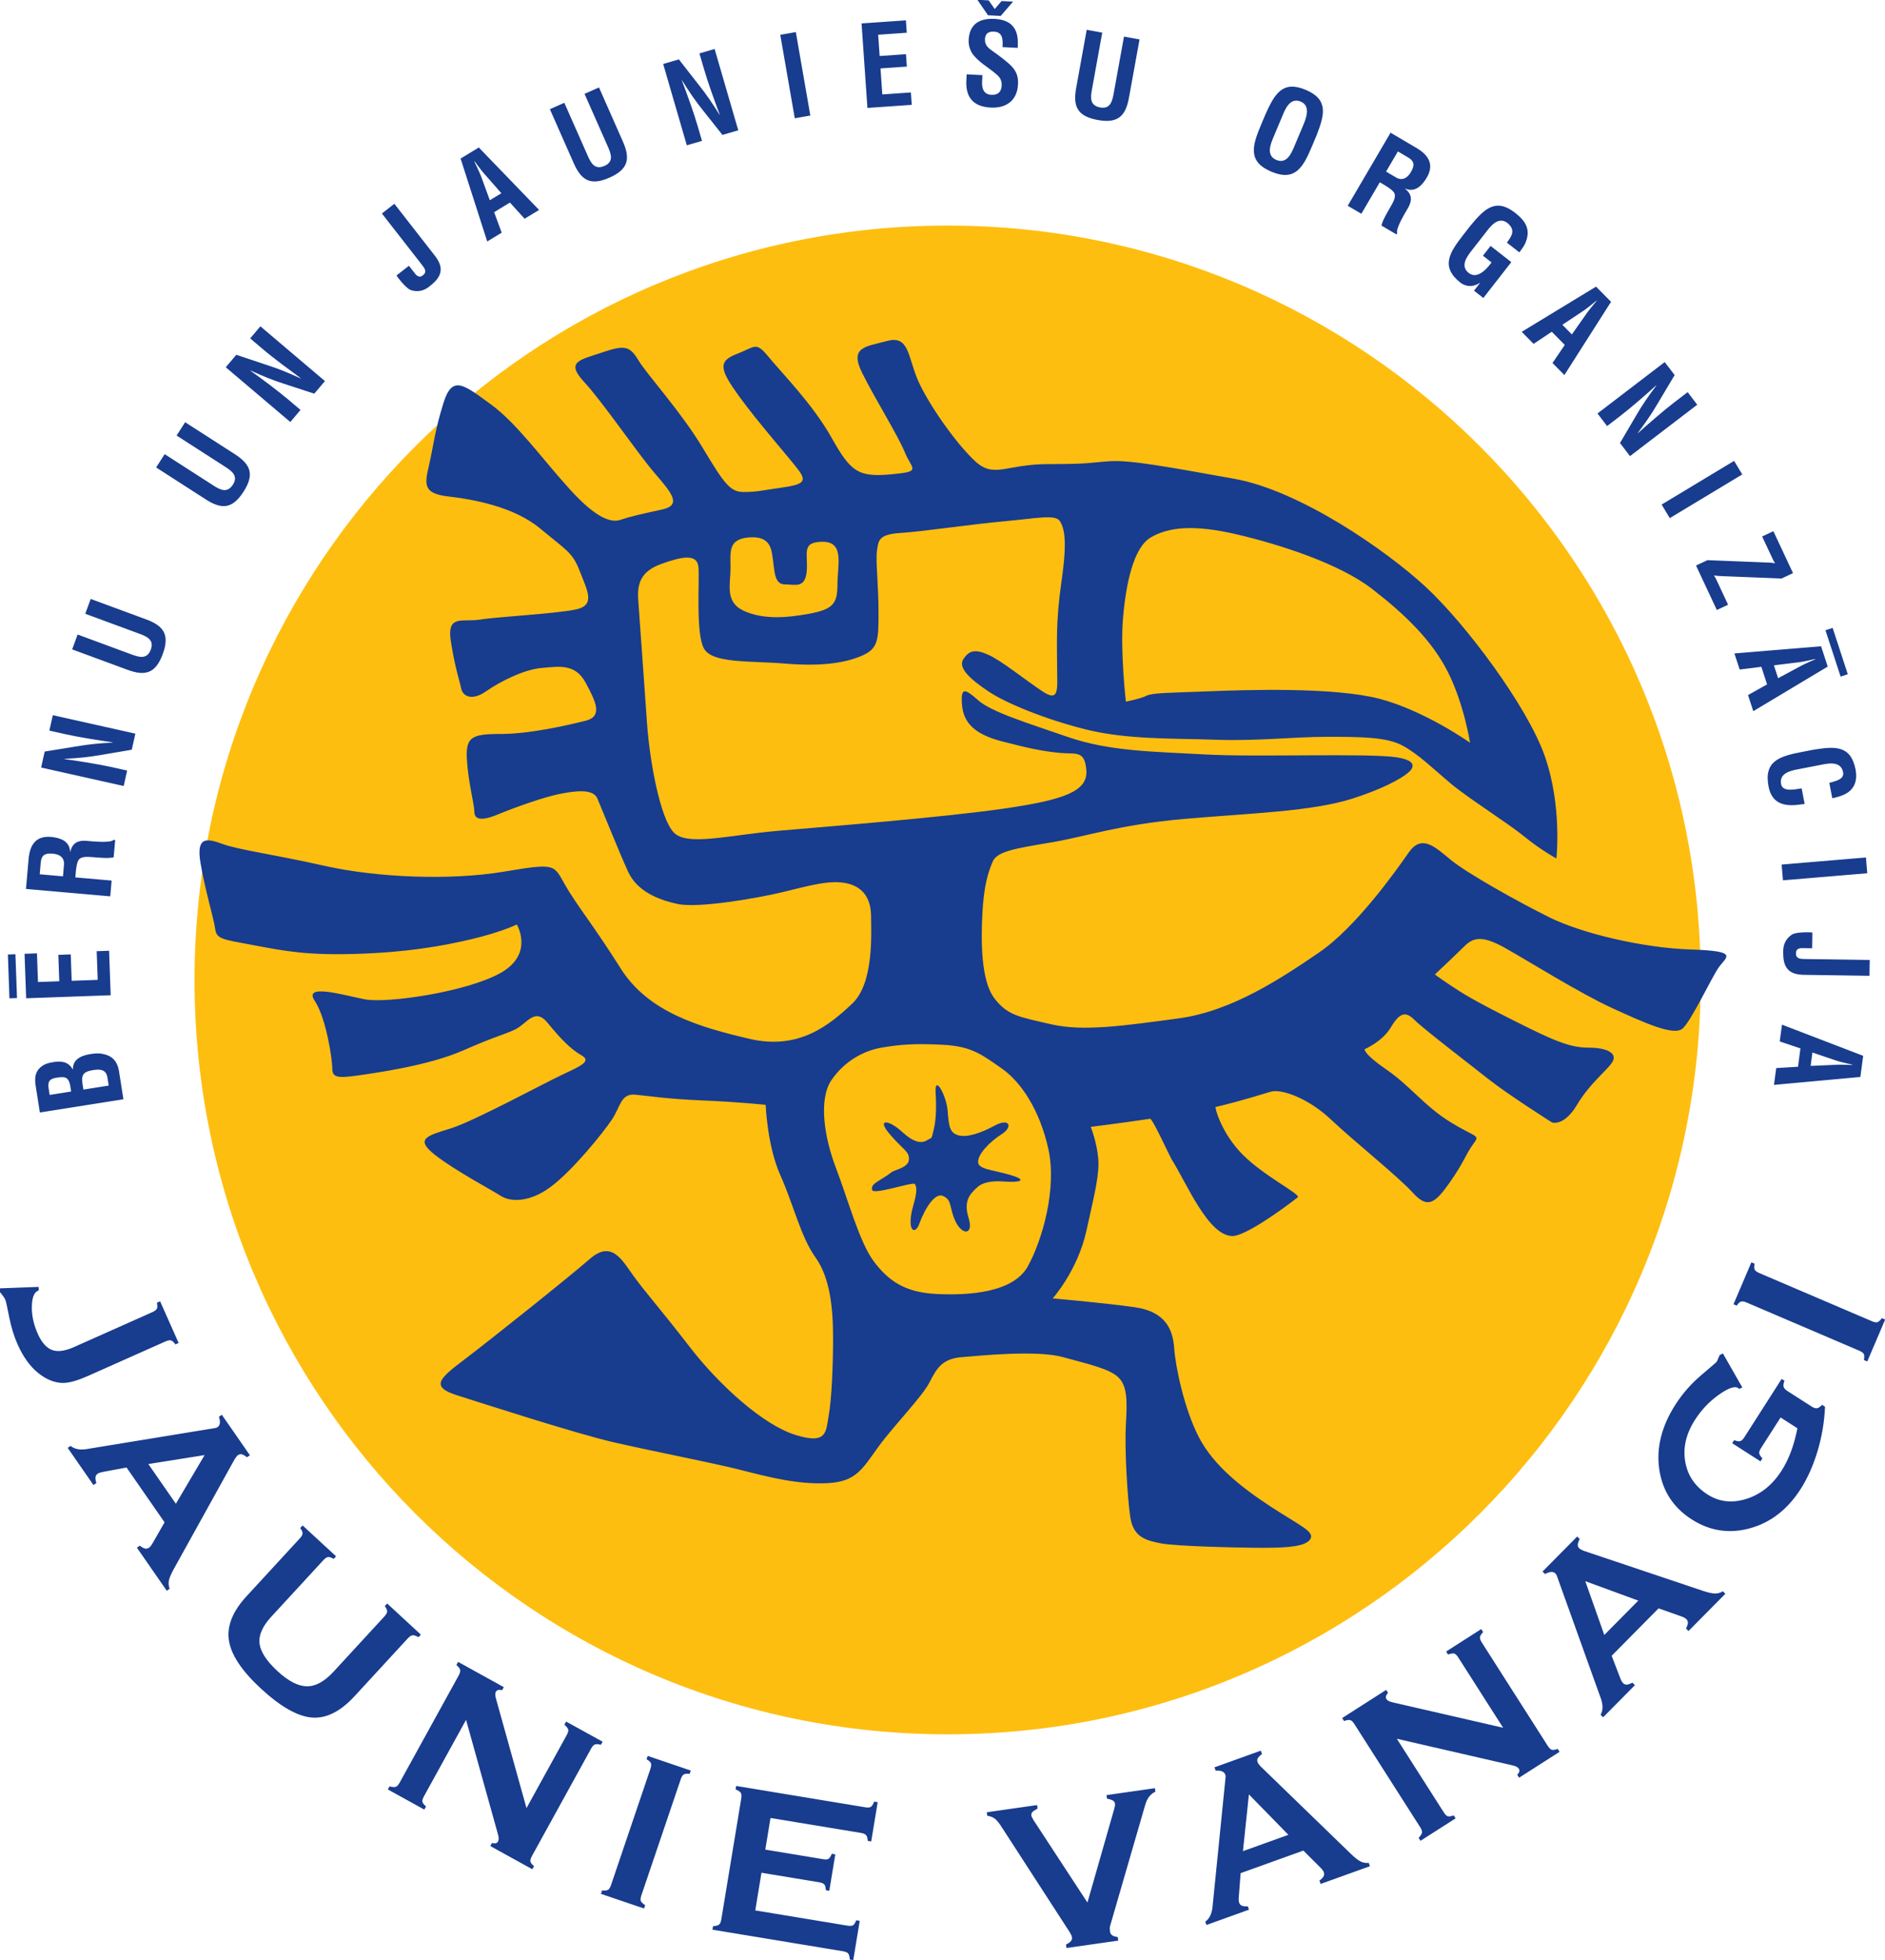 <svg xmlns="http://www.w3.org/2000/svg" xmlns:xlink="http://www.w3.org/1999/xlink" preserveAspectRatio="xMidYMid" width="109.062" height="113.375" viewBox="0 0 109.062 113.375">
  <defs>
    <style>
      .cls-1 {
        fill: #febe10;
      }

      .cls-1, .cls-2 {
        fill-rule: evenodd;
      }

      .cls-2 {
        fill: #183c8e;
      }
    </style>
  </defs>
  <g>
    <path d="M98.400,56.688 C98.400,80.788 78.892,100.326 54.828,100.326 C30.763,100.326 11.255,80.788 11.255,56.688 C11.255,32.587 30.763,13.049 54.828,13.049 C78.892,13.049 98.400,32.587 98.400,56.688 Z" class="cls-1"/>
    <path d="M108.036,78.757 L107.842,78.673 C107.873,78.508 107.870,78.391 107.834,78.324 C107.797,78.256 107.709,78.192 107.570,78.133 L101.069,75.353 C100.921,75.290 100.808,75.270 100.733,75.292 C100.658,75.315 100.575,75.393 100.484,75.527 L100.297,75.447 L101.330,73.023 L101.518,73.103 C101.487,73.257 101.488,73.370 101.522,73.443 C101.557,73.515 101.648,73.583 101.797,73.646 L108.298,76.426 C108.447,76.490 108.556,76.509 108.627,76.485 C108.697,76.460 108.782,76.382 108.883,76.252 L109.071,76.333 L108.036,78.757 ZM104.595,56.395 C104.263,56.390 103.786,56.409 103.477,56.110 C103.194,55.838 103.167,55.433 103.174,54.988 C103.179,54.662 103.308,54.298 103.690,54.055 C103.868,53.947 104.410,53.909 104.860,53.942 L104.847,54.856 L104.240,54.847 C104.063,54.851 103.912,54.914 103.909,55.137 C103.904,55.463 104.152,55.473 104.420,55.477 L108.178,55.533 L108.164,56.447 L104.595,56.395 ZM103.082,50.013 L107.959,49.603 L108.035,50.515 L103.158,50.925 L103.082,50.013 ZM103.101,59.273 L107.799,61.076 L107.637,62.300 L102.639,62.758 L102.768,61.786 L104.029,61.709 L104.169,60.647 L102.972,60.244 L103.101,59.273 ZM106.170,61.598 C106.402,61.582 106.625,61.592 106.855,61.596 C106.965,61.604 107.077,61.606 107.183,61.607 L107.184,61.594 C107.082,61.567 106.974,61.540 106.865,61.519 C106.642,61.463 106.425,61.414 106.204,61.339 L104.862,60.884 L104.759,61.661 L106.170,61.598 ZM106.372,46.084 C106.253,46.120 106.133,46.157 106.011,46.174 L105.840,45.288 C106.140,45.190 106.723,45.111 106.637,44.668 C106.502,43.963 105.673,44.182 105.302,44.254 L103.969,44.512 C103.572,44.588 102.931,44.745 103.050,45.361 C103.145,45.855 103.928,45.644 104.239,45.604 L104.413,46.508 C104.322,46.519 104.225,46.532 104.134,46.542 C103.248,46.667 102.518,46.502 102.325,45.501 C102.041,44.026 102.958,43.749 104.240,43.501 L104.925,43.369 C106.157,43.171 107.085,43.092 107.362,44.529 C107.503,45.333 107.180,45.861 106.372,46.084 ZM105.617,36.458 L106.033,36.322 L106.909,39.004 L106.494,39.140 L105.617,36.458 ZM101.442,41.140 L101.137,40.208 L102.240,39.592 L101.908,38.574 L100.654,38.731 L100.349,37.799 L105.364,37.386 L105.748,38.560 L101.442,41.140 ZM105.034,38.120 C104.931,38.140 104.821,38.162 104.714,38.191 C104.489,38.237 104.272,38.287 104.041,38.315 L102.634,38.487 L102.878,39.232 L104.122,38.563 C104.325,38.449 104.529,38.361 104.738,38.265 C104.842,38.224 104.943,38.177 105.038,38.132 L105.034,38.120 ZM99.663,33.329 C99.500,33.319 99.336,33.323 99.165,33.281 C99.232,33.379 99.282,33.486 99.333,33.592 L99.983,34.982 L99.333,35.287 L98.128,32.714 L98.790,32.404 L102.205,32.539 C102.368,32.549 102.532,32.545 102.703,32.587 C102.635,32.489 102.586,32.382 102.536,32.276 L101.954,31.034 L102.604,30.729 L103.740,33.154 L103.078,33.465 L99.663,33.329 ZM96.139,29.188 L100.332,26.661 L100.803,27.445 L96.610,29.972 L96.139,29.188 ZM93.730,25.627 L94.684,24.003 C94.999,23.458 95.351,22.941 95.833,22.302 L95.825,22.291 C95.524,22.563 95.153,22.896 94.774,23.218 C94.401,23.536 94.024,23.849 93.713,24.087 L92.982,24.646 L92.428,23.919 L96.317,20.945 L96.891,21.698 L95.907,23.347 C95.598,23.878 95.256,24.387 94.758,25.048 L94.766,25.058 C95.098,24.762 95.457,24.447 95.815,24.141 C96.172,23.834 96.534,23.533 96.881,23.268 L97.644,22.685 L98.198,23.412 L94.308,26.386 L93.730,25.627 ZM89.824,20.998 L90.535,19.953 L89.782,19.191 L88.731,19.892 L88.043,19.196 L92.344,16.581 L93.211,17.459 L90.512,21.695 L89.824,20.998 ZM91.758,18.190 C91.888,17.997 92.033,17.827 92.176,17.647 C92.250,17.564 92.320,17.477 92.385,17.394 L92.376,17.385 C92.293,17.449 92.205,17.518 92.121,17.592 C91.940,17.734 91.769,17.876 91.574,18.004 L90.394,18.788 L90.945,19.345 L91.758,18.190 ZM87.906,14.598 L87.186,14.035 C87.481,13.636 87.696,13.307 87.223,12.904 C86.658,12.462 86.178,13.173 85.945,13.471 L85.110,14.542 C84.860,14.862 84.480,15.402 84.975,15.788 C85.386,16.110 85.861,15.776 86.300,15.182 L85.800,14.792 L86.242,14.226 L87.441,15.163 L85.822,17.238 L85.282,16.816 L85.627,16.373 L85.617,16.365 C85.160,16.654 84.799,16.554 84.520,16.370 C83.337,15.445 83.847,14.633 84.650,13.603 L85.079,13.052 C85.878,12.093 86.525,11.421 87.677,12.322 C88.290,12.810 88.592,13.303 88.235,14.101 C88.150,14.284 88.021,14.439 87.906,14.598 ZM90.050,49.662 C90.050,49.662 89.121,49.153 88.192,48.390 C87.262,47.626 84.966,46.187 83.950,45.336 C82.933,44.485 82.091,43.643 81.154,43.133 C80.217,42.624 78.700,42.624 76.754,42.624 C74.808,42.624 72.766,42.879 70.312,42.791 C67.858,42.704 65.229,42.791 62.854,42.203 C60.479,41.614 58.200,40.676 57.182,39.992 C56.166,39.309 55.404,38.640 55.737,38.131 C56.071,37.622 56.420,37.535 57.182,37.877 C57.945,38.218 59.295,39.316 60.312,39.992 C61.329,40.668 61.162,39.825 61.162,38.552 C61.162,37.280 61.074,36.008 61.416,33.630 C61.758,31.253 61.583,30.577 61.329,30.154 C61.074,29.733 59.978,29.988 58.113,30.154 C56.246,30.322 53.370,30.751 52.100,30.831 C50.829,30.911 50.829,31.260 50.741,31.848 C50.654,32.437 50.829,33.805 50.829,35.412 C50.829,37.018 50.829,37.535 49.812,37.956 C48.796,38.378 47.437,38.552 45.404,38.386 C43.371,38.218 41.250,38.386 40.741,37.535 C40.233,36.684 40.487,33.550 40.408,32.787 C40.328,32.023 39.471,32.191 38.287,32.612 C37.104,33.034 36.849,33.717 36.929,34.735 C37.008,35.753 37.271,39.571 37.437,41.861 C37.604,44.151 38.200,47.292 38.962,48.136 C39.725,48.978 42.100,48.310 45.062,48.056 C48.025,47.802 54.467,47.292 58.025,46.784 C61.583,46.275 62.941,45.766 62.854,44.573 C62.766,43.380 62.267,43.643 61.329,43.554 C60.392,43.467 59.550,43.300 57.945,42.879 C56.341,42.458 55.737,41.774 55.658,40.755 C55.579,39.737 55.824,39.825 56.587,40.501 C57.350,41.177 59.295,41.774 61.758,42.624 C64.220,43.475 66.754,43.475 69.717,43.643 C72.679,43.810 79.209,43.554 80.820,43.810 C82.433,44.064 81.408,44.748 81.408,44.748 C81.408,44.748 80.645,45.423 78.279,46.187 C75.912,46.951 72.346,47.038 68.533,47.372 C64.721,47.706 62.854,48.390 60.821,48.732 C58.787,49.074 57.691,49.241 57.437,49.838 C57.182,50.434 56.929,51.189 56.841,52.804 C56.754,54.418 56.754,56.709 57.516,57.726 C58.279,58.744 58.962,58.824 60.821,59.253 C62.679,59.683 65.062,59.333 68.192,58.911 C71.321,58.489 74.212,56.534 76.325,55.094 C78.437,53.654 80.733,50.426 81.496,49.328 C82.258,48.231 83.021,48.986 83.950,49.750 C84.879,50.513 87.762,52.128 89.628,53.058 C91.495,53.988 95.053,54.840 97.850,54.927 C100.646,55.014 99.883,55.348 99.454,55.945 C99.025,56.542 97.850,59.078 97.341,59.507 C96.833,59.937 95.133,59.166 93.275,58.314 C91.416,57.464 88.445,55.603 87.087,54.840 C85.729,54.076 85.221,54.243 84.713,54.752 C84.203,55.261 83.021,56.367 83.021,56.367 C83.021,56.367 83.108,56.454 83.870,56.963 C84.633,57.472 85.141,57.806 87.508,58.999 C89.875,60.191 90.812,60.605 91.916,60.605 C93.020,60.605 93.608,60.947 93.275,61.456 C92.941,61.965 92.004,62.640 91.241,63.913 C90.479,65.186 89.795,64.931 89.795,64.931 C89.795,64.931 87.254,63.325 86.070,62.386 C84.886,61.448 82.345,59.507 81.838,58.999 C81.329,58.489 80.987,58.569 80.478,59.420 C79.971,60.271 78.954,60.692 78.954,60.692 C78.954,60.692 78.867,60.947 80.225,61.878 C81.583,62.807 82.425,64.001 83.950,64.931 C85.475,65.861 85.650,65.615 85.221,66.204 C84.791,66.792 84.713,67.221 83.870,68.414 C83.029,69.607 82.600,69.941 81.749,69.002 C80.900,68.064 78.358,66.036 77.008,64.764 C75.658,63.492 74.124,62.983 73.529,63.150 C73.121,63.264 71.922,63.662 70.333,64.037 C70.279,64.050 70.654,65.539 71.900,66.792 C73.164,68.062 75.298,69.097 75.083,69.264 C74.124,70.010 72.044,71.501 71.310,71.500 C69.904,71.500 68.669,68.456 67.767,67.029 C67.690,66.908 66.679,64.699 66.543,64.719 C64.531,65.014 63.108,65.186 63.108,65.186 C63.108,65.186 63.450,66.036 63.537,66.967 C63.625,67.897 63.362,68.923 62.854,71.213 C62.346,73.503 60.908,75.110 60.908,75.110 C60.908,75.110 63.871,75.365 65.650,75.619 C67.430,75.873 67.858,76.892 67.937,77.997 C68.017,79.103 68.533,81.560 69.383,83.174 C70.234,84.788 71.837,86.053 73.529,87.159 C75.220,88.263 76.071,88.597 75.816,89.027 C75.563,89.456 74.546,89.536 73.108,89.536 C71.670,89.536 68.024,89.448 67.175,89.281 C66.325,89.115 65.570,88.940 65.395,87.754 C65.221,86.570 65.062,83.763 65.141,82.411 C65.221,81.059 65.229,80.200 64.721,79.691 C64.212,79.182 63.029,78.928 61.504,78.506 C59.978,78.085 56.754,78.419 55.658,78.506 C54.562,78.593 54.212,79.103 53.791,79.945 C53.370,80.789 51.758,82.411 50.829,83.683 C49.899,84.955 49.558,85.719 47.858,85.798 C46.158,85.878 44.554,85.465 42.862,85.035 C41.170,84.606 37.692,83.937 35.491,83.429 C33.291,82.919 28.033,81.218 26.429,80.709 C24.824,80.200 25.491,79.691 26.937,78.593 C28.383,77.496 32.862,73.925 34.133,72.820 C35.404,71.715 36.000,72.907 36.675,73.838 C37.350,74.768 38.200,75.707 39.900,77.909 C41.599,80.112 44.133,82.411 46.000,82.999 C47.866,83.588 47.778,82.832 47.945,81.901 C48.112,80.971 48.200,79.103 48.200,77.401 C48.200,75.699 48.033,73.925 47.183,72.740 C46.333,71.556 45.912,69.687 45.150,67.985 C44.387,66.283 44.300,63.913 44.300,63.913 C44.300,63.913 42.775,63.746 40.662,63.659 C38.549,63.571 37.612,63.404 36.762,63.325 C35.912,63.245 35.912,64.001 35.404,64.764 C34.896,65.528 33.117,67.730 31.846,68.669 C30.575,69.607 29.479,69.512 28.970,69.177 C28.462,68.843 26.342,67.730 25.158,66.800 C23.974,65.869 24.729,65.695 26.087,65.273 C27.445,64.851 31.512,62.640 32.608,62.132 C33.704,61.623 34.220,61.368 33.625,61.035 C33.029,60.701 32.441,60.096 31.679,59.166 C30.916,58.235 30.495,59.253 29.733,59.587 C28.970,59.921 28.716,59.929 26.762,60.780 C24.808,61.631 21.854,62.052 20.662,62.219 C19.471,62.386 19.225,62.307 19.225,61.798 C19.225,61.289 18.883,58.911 18.208,57.893 C17.533,56.875 19.820,57.551 21.091,57.806 C22.362,58.060 27.017,57.384 28.970,56.278 C30.924,55.173 29.900,53.479 29.900,53.479 C29.900,53.479 29.050,53.909 27.271,54.331 C25.491,54.752 23.458,55.094 20.583,55.181 C17.708,55.269 16.429,55.006 14.650,54.673 C12.871,54.338 12.529,54.331 12.450,53.734 C12.370,53.137 11.854,51.444 11.600,49.916 C11.346,48.390 11.941,48.478 12.871,48.820 C13.800,49.161 15.754,49.408 18.804,50.092 C21.854,50.775 26.087,50.935 29.137,50.426 C32.187,49.916 32.020,50.005 32.695,51.189 C33.371,52.374 34.308,53.479 35.912,56.024 C37.517,58.569 40.487,59.420 43.371,60.096 C46.254,60.772 48.033,59.253 49.304,58.060 C50.575,56.867 50.400,53.988 50.400,53.058 C50.400,52.128 50.066,51.364 49.050,51.110 C48.033,50.855 46.675,51.277 45.237,51.618 C43.799,51.961 40.408,52.549 39.217,52.295 C38.025,52.041 36.849,51.531 36.341,50.426 C35.833,49.320 34.816,46.784 34.562,46.187 C34.308,45.590 33.204,45.766 32.354,45.933 C31.504,46.100 29.812,46.696 28.796,47.117 C27.779,47.539 27.445,47.372 27.445,46.951 C27.445,46.529 27.104,45.336 27.017,43.984 C26.929,42.632 27.271,42.458 28.970,42.458 C30.670,42.458 32.862,41.948 33.879,41.694 C34.896,41.440 34.474,40.589 33.879,39.484 C33.283,38.378 32.354,38.552 31.337,38.640 C30.321,38.727 28.970,39.404 28.121,39.992 C27.271,40.581 26.762,40.247 26.683,39.825 C26.603,39.404 26.342,38.720 26.087,37.113 C25.833,35.507 26.762,36.008 27.779,35.841 C28.796,35.674 32.275,35.499 33.371,35.244 C34.467,34.990 33.966,34.139 33.545,33.042 C33.125,31.944 32.783,31.848 31.258,30.577 C29.733,29.304 27.358,28.882 25.920,28.716 C24.483,28.549 24.562,28.032 24.817,26.934 C25.071,25.836 25.158,24.898 25.666,23.284 C26.175,21.670 26.850,22.266 28.375,23.371 C29.900,24.477 31.337,26.505 32.950,28.285 C34.562,30.067 35.404,30.242 35.912,30.067 C36.421,29.892 37.104,29.733 38.287,29.479 C39.471,29.224 38.883,28.541 37.866,27.355 C36.849,26.170 34.896,23.284 33.800,22.099 C32.703,20.914 33.545,20.827 34.816,20.397 C36.087,19.968 36.421,19.976 36.929,20.827 C37.437,21.677 39.391,23.792 40.662,25.916 C41.933,28.039 42.266,28.461 43.029,28.461 C43.792,28.461 44.046,28.374 45.237,28.206 C46.428,28.039 46.675,27.864 46.254,27.268 C45.833,26.672 43.879,24.469 42.775,22.942 C41.671,21.415 41.504,20.906 42.608,20.485 C43.712,20.063 43.712,19.722 44.475,20.652 C45.237,21.582 47.016,23.371 48.112,25.320 C49.208,27.268 49.637,27.610 51.504,27.443 C53.370,27.276 52.775,27.188 52.354,26.170 C51.933,25.153 50.654,23.117 49.891,21.590 C49.129,20.063 50.066,20.063 51.337,19.722 C52.608,19.379 52.521,20.652 53.116,22.012 C53.712,23.371 55.316,25.661 56.420,26.680 C57.524,27.697 58.200,26.847 60.654,26.847 C63.108,26.847 63.029,26.759 64.212,26.680 C65.395,26.600 67.604,27.014 71.416,27.697 C75.229,28.382 80.225,31.848 82.512,33.972 C84.800,36.096 88.358,40.843 89.375,43.730 C90.391,46.617 90.050,49.662 90.050,49.662 ZM48.112,62.473 C47.350,63.579 47.683,65.782 48.366,67.563 C49.050,69.344 49.733,71.898 50.575,72.995 C51.416,74.092 52.346,74.768 54.212,74.855 C56.078,74.943 58.628,74.776 59.471,73.249 C60.312,71.723 61.162,68.748 60.654,66.458 C60.145,64.168 59.049,62.561 57.945,61.798 C56.841,61.035 56.246,60.525 54.553,60.438 C52.862,60.351 52.012,60.430 50.995,60.605 C49.979,60.780 48.875,61.368 48.112,62.473 ZM47.604,31.340 C46.333,31.340 46.762,32.023 46.675,33.042 C46.587,34.059 46.000,33.805 45.404,33.805 C44.808,33.805 44.816,33.042 44.729,32.445 C44.641,31.848 44.641,30.998 43.371,31.085 C42.100,31.173 42.266,31.928 42.266,32.867 C42.266,33.805 41.925,34.823 43.029,35.332 C44.133,35.841 45.483,35.753 46.841,35.499 C48.200,35.244 48.454,34.911 48.454,33.805 C48.454,32.699 48.875,31.340 47.604,31.340 ZM83.783,38.895 C82.854,37.034 81.241,35.499 79.375,34.059 C77.508,32.620 74.124,31.515 71.583,30.918 C69.041,30.322 67.604,30.496 66.587,31.085 C65.570,31.673 65.141,33.805 64.975,35.753 C64.808,37.702 65.141,40.589 65.141,40.589 C65.141,40.589 65.991,40.421 66.332,40.247 C66.674,40.072 67.683,40.080 69.891,39.992 C72.100,39.905 77.175,39.737 79.804,40.421 C82.433,41.106 85.054,42.966 85.054,42.966 C85.054,42.966 84.713,40.755 83.783,38.895 ZM52.585,67.106 C52.642,66.600 52.255,66.532 51.448,65.571 C50.714,64.696 51.424,64.770 52.190,65.472 C52.872,66.097 53.306,66.158 53.624,65.967 C53.941,65.776 53.879,65.933 54.005,65.424 C54.133,64.915 54.197,64.279 54.133,63.197 C54.069,62.116 54.768,63.389 54.831,64.279 C54.895,65.169 54.959,65.551 55.467,65.679 C55.975,65.806 56.738,65.551 57.564,65.106 C58.390,64.661 58.644,65.169 57.945,65.615 C57.247,66.060 56.590,66.759 56.590,67.205 C56.590,67.650 57.374,67.651 58.453,67.969 C59.534,68.286 58.962,68.414 58.136,68.350 C57.310,68.286 56.801,68.414 56.484,68.732 C56.166,69.050 55.721,69.432 56.039,70.450 C56.356,71.467 55.658,71.467 55.276,70.641 C54.895,69.814 55.107,69.432 54.563,69.184 C54.100,68.973 53.518,69.884 53.179,70.818 C52.981,71.362 52.536,71.313 52.734,70.174 C52.814,69.711 53.179,68.838 52.931,68.492 C52.829,68.348 50.535,69.142 50.460,68.838 C50.361,68.442 50.904,68.343 51.597,67.799 C51.747,67.681 52.536,67.551 52.585,67.106 ZM81.305,10.912 L81.298,10.923 C81.729,11.260 81.694,11.641 81.456,12.047 C81.354,12.221 80.723,13.245 80.842,13.481 L80.796,13.560 L79.929,13.050 C79.992,12.724 80.313,12.215 80.473,11.930 C80.619,11.668 80.833,11.316 80.609,11.079 C80.431,10.891 80.197,10.761 79.973,10.628 L79.832,10.546 L78.765,12.366 L77.977,11.903 L80.455,7.677 L81.946,8.554 C82.627,8.954 83.006,9.495 82.550,10.273 C82.279,10.735 81.876,11.150 81.305,10.912 ZM81.464,9.104 L80.879,8.760 L80.195,9.926 L80.814,10.290 C81.083,10.425 81.384,10.376 81.632,9.953 C81.910,9.480 81.759,9.285 81.464,9.104 ZM75.906,8.468 C75.400,9.672 74.940,10.514 73.557,9.931 C72.174,9.348 72.453,8.431 72.959,7.226 L73.230,6.582 C73.749,5.447 74.199,4.630 75.546,5.197 C76.893,5.765 76.624,6.658 76.177,7.823 L75.906,8.468 ZM75.260,5.878 C74.599,5.599 74.321,6.411 74.174,6.760 L73.648,8.013 C73.491,8.386 73.266,9.007 73.843,9.250 C74.444,9.504 74.711,8.886 74.893,8.452 L75.379,7.296 C75.531,6.935 75.886,6.141 75.260,5.878 ZM63.514,6.941 C62.326,6.725 62.072,6.154 62.265,5.087 L62.875,1.725 L63.773,1.888 L63.178,5.173 C63.094,5.636 63.042,6.105 63.652,6.215 C64.236,6.322 64.353,5.865 64.436,5.402 L65.032,2.117 L65.931,2.280 L65.321,5.642 C65.128,6.710 64.689,7.154 63.514,6.941 ZM57.473,2.986 C57.764,3.191 58.298,3.584 58.540,3.845 C58.837,4.168 58.920,4.467 58.898,4.891 C58.851,5.817 58.213,6.269 57.320,6.223 C56.225,6.167 55.866,5.533 55.911,4.659 L55.929,4.300 L56.842,4.347 L56.827,4.634 C56.783,5.109 56.908,5.463 57.359,5.485 C57.743,5.505 57.936,5.312 57.955,4.941 C57.969,4.653 57.849,4.451 57.623,4.276 C57.166,3.879 56.587,3.582 56.240,3.073 C56.102,2.844 56.031,2.572 56.044,2.311 C56.087,1.475 56.579,1.043 57.544,1.092 C58.997,1.167 58.901,2.287 58.883,2.770 L58.003,2.725 C58.032,2.288 58.014,1.856 57.513,1.830 C57.206,1.814 57.005,1.928 56.988,2.261 C56.969,2.633 57.196,2.789 57.473,2.986 ZM57.163,0.883 L56.549,-0.012 L57.200,0.021 L57.554,0.523 L57.949,0.060 L58.614,0.094 L57.899,0.921 L57.163,0.883 ZM49.848,1.355 L52.413,1.177 L52.463,1.894 L50.809,2.009 L50.895,3.240 L52.418,3.135 L52.468,3.852 L50.944,3.957 L51.049,5.463 L52.702,5.348 L52.752,6.065 L50.188,6.244 L49.848,1.355 ZM45.145,2.014 L46.045,1.857 L46.884,6.684 L45.984,6.842 L45.145,2.014 ZM40.629,6.329 C40.235,5.838 39.881,5.322 39.459,4.643 L39.447,4.646 C39.591,5.026 39.767,5.492 39.931,5.961 C40.093,6.425 40.249,6.890 40.358,7.266 L40.615,8.150 L39.738,8.406 L38.370,3.702 L39.278,3.436 L40.459,4.950 C40.843,5.430 41.194,5.933 41.630,6.636 L41.642,6.633 C41.487,6.215 41.322,5.767 41.165,5.322 C41.009,4.878 40.859,4.432 40.737,4.011 L40.468,3.089 L41.346,2.834 L42.714,7.538 L41.800,7.805 L40.629,6.329 ZM35.269,10.274 C34.165,10.763 33.634,10.434 33.196,9.442 L31.815,6.317 L32.651,5.947 L34.000,9.000 C34.190,9.430 34.410,9.847 34.977,9.596 C35.520,9.356 35.360,8.912 35.170,8.482 L33.820,5.429 L34.656,5.059 L36.037,8.184 C36.475,9.175 36.361,9.790 35.269,10.274 ZM29.504,11.718 L28.589,12.274 L29.026,13.460 L28.190,13.969 L26.649,9.173 L27.703,8.532 L31.191,12.145 L30.354,12.653 L29.504,11.718 ZM28.076,10.117 C27.918,9.945 27.786,9.766 27.646,9.584 C27.583,9.492 27.514,9.404 27.448,9.321 L27.437,9.328 C27.480,9.424 27.527,9.526 27.579,9.624 C27.675,9.833 27.773,10.033 27.853,10.253 L28.340,11.585 L29.009,11.178 L28.076,10.117 ZM24.811,16.596 C24.554,16.797 24.190,16.924 23.761,16.778 C23.565,16.707 23.196,16.308 22.940,15.937 L23.660,15.374 L24.033,15.853 C24.147,15.988 24.291,16.066 24.465,15.929 C24.723,15.728 24.575,15.528 24.410,15.317 L22.097,12.351 L22.817,11.788 L25.014,14.605 C25.219,14.868 25.533,15.228 25.494,15.656 C25.460,16.047 25.161,16.322 24.811,16.596 ZM16.395,22.188 C15.796,21.997 15.216,21.762 14.489,21.428 L14.481,21.438 C14.811,21.675 15.214,21.966 15.610,22.267 C16.000,22.564 16.386,22.866 16.685,23.119 L17.387,23.714 L16.797,24.412 L13.062,21.245 L13.673,20.523 L15.493,21.132 C16.078,21.320 16.647,21.546 17.398,21.891 L17.407,21.882 C17.047,21.619 16.663,21.336 16.287,21.052 C15.912,20.768 15.540,20.479 15.207,20.196 L14.475,19.575 L15.065,18.877 L18.800,22.044 L18.184,22.772 L16.395,22.188 ZM14.093,28.439 C13.441,29.456 12.816,29.474 11.905,28.888 L9.034,27.041 L9.527,26.272 L12.333,28.076 C12.728,28.330 13.141,28.557 13.476,28.035 C13.797,27.534 13.419,27.253 13.024,26.999 L10.218,25.194 L10.712,24.425 L13.584,26.271 C14.495,26.858 14.738,27.433 14.093,28.439 ZM9.417,37.834 C8.999,38.968 8.394,39.121 7.377,38.746 L4.175,37.565 L4.491,36.706 L7.619,37.861 C8.061,38.023 8.512,38.155 8.727,37.573 C8.932,37.015 8.503,36.822 8.062,36.659 L4.933,35.505 L5.248,34.647 L8.451,35.828 C9.467,36.203 9.829,36.712 9.417,37.834 ZM7.624,43.370 L5.769,43.685 C5.149,43.794 4.527,43.856 3.729,43.898 L3.726,43.911 C4.128,43.967 4.621,44.037 5.110,44.120 C5.594,44.201 6.076,44.289 6.458,44.374 L7.356,44.575 L7.156,45.468 L2.380,44.400 L2.586,43.475 L4.480,43.169 C5.085,43.063 5.695,42.999 6.520,42.956 L6.523,42.943 C6.083,42.878 5.611,42.806 5.147,42.729 C4.682,42.652 4.219,42.568 3.793,42.473 L2.856,42.264 L3.056,41.371 L7.832,42.439 L7.624,43.370 ZM4.057,49.266 L4.070,49.267 C4.189,48.733 4.547,48.601 5.015,48.642 C5.217,48.659 6.411,48.791 6.573,48.582 L6.664,48.590 L6.576,49.592 C6.255,49.675 5.658,49.603 5.333,49.581 C5.033,49.562 4.624,49.519 4.506,49.824 C4.413,50.065 4.396,50.332 4.373,50.592 L4.359,50.755 L6.458,50.939 L6.379,51.851 L1.503,51.423 L1.654,49.698 C1.723,48.911 2.049,48.336 2.946,48.414 C3.479,48.461 4.026,48.647 4.057,49.266 ZM2.357,49.898 L2.298,50.575 L3.644,50.693 L3.706,49.976 C3.713,49.675 3.539,49.424 3.051,49.381 C2.505,49.333 2.394,49.553 2.357,49.898 ZM2.198,56.807 L3.430,56.763 L3.375,55.235 L4.093,55.209 L4.147,56.737 L5.654,56.683 L5.594,55.025 L6.312,54.999 L6.404,57.572 L1.513,57.747 L1.421,55.175 L2.138,55.149 L2.198,56.807 ZM0.456,55.216 L0.892,55.200 L0.984,57.734 L0.546,57.749 L0.456,55.216 ZM2.077,62.896 C2.016,62.509 1.981,62.124 2.269,61.813 C2.501,61.565 2.773,61.489 3.102,61.437 C3.521,61.371 3.948,61.396 4.205,61.858 L4.219,61.856 C4.209,61.335 4.604,61.074 5.229,60.975 C5.429,60.943 5.631,60.925 5.832,60.946 C6.475,61.043 6.788,61.350 6.890,61.996 L7.141,63.590 L2.307,64.354 L2.077,62.896 ZM4.771,62.681 L4.826,63.030 L6.290,62.798 L6.259,62.605 C6.229,62.418 6.218,62.221 6.122,62.071 C5.974,61.843 5.653,61.861 5.408,61.899 C4.886,61.982 4.683,62.120 4.771,62.681 ZM2.873,63.339 L4.117,63.142 L4.091,62.974 C4.056,62.755 4.024,62.469 3.822,62.355 C3.686,62.291 3.516,62.304 3.284,62.341 C2.923,62.398 2.755,62.504 2.807,62.919 L2.873,63.339 ZM2.243,74.646 L2.186,74.672 C1.967,74.770 1.852,75.074 1.842,75.584 C1.832,76.094 1.946,76.617 2.183,77.151 C2.406,77.652 2.679,77.965 3.002,78.090 C3.326,78.214 3.750,78.160 4.275,77.927 L8.807,75.908 C8.954,75.842 9.045,75.773 9.079,75.702 C9.113,75.629 9.112,75.516 9.078,75.361 L9.264,75.278 L10.334,77.686 L10.148,77.769 C10.057,77.641 9.973,77.566 9.896,77.541 C9.820,77.517 9.708,77.538 9.560,77.604 L5.121,79.581 C4.535,79.842 4.072,79.981 3.734,79.997 C3.395,80.014 3.051,79.931 2.703,79.750 C2.351,79.564 2.035,79.306 1.755,78.977 C1.475,78.647 1.229,78.247 1.020,77.775 C0.810,77.302 0.647,76.772 0.531,76.184 C0.416,75.595 0.342,75.266 0.311,75.194 C0.283,75.132 0.243,75.065 0.191,74.990 C0.139,74.917 0.072,74.832 -0.009,74.737 L0.001,74.527 L2.238,74.444 L2.243,74.646 ZM5.081,83.815 C5.120,83.808 5.157,83.801 5.192,83.796 L12.348,82.625 C12.429,82.614 12.484,82.603 12.512,82.593 C12.540,82.583 12.565,82.570 12.586,82.556 C12.663,82.502 12.708,82.424 12.721,82.323 C12.733,82.222 12.715,82.100 12.667,81.956 L12.834,81.840 L14.459,84.182 L14.291,84.298 C14.159,84.199 14.056,84.142 13.982,84.127 C13.908,84.112 13.838,84.127 13.774,84.172 C13.744,84.193 13.713,84.221 13.682,84.259 C13.651,84.297 13.617,84.344 13.581,84.402 L10.038,90.795 C9.887,91.072 9.797,91.289 9.769,91.445 C9.741,91.601 9.757,91.754 9.816,91.904 L9.649,92.020 L7.921,89.529 L8.089,89.413 C8.210,89.506 8.311,89.562 8.390,89.580 C8.469,89.598 8.545,89.582 8.618,89.532 C8.648,89.511 8.677,89.484 8.705,89.452 C8.734,89.419 8.769,89.369 8.811,89.302 L9.522,88.063 L7.321,84.891 L5.932,85.151 C5.854,85.167 5.795,85.183 5.755,85.198 C5.714,85.213 5.679,85.231 5.649,85.252 C5.576,85.303 5.535,85.368 5.524,85.449 C5.513,85.529 5.530,85.643 5.575,85.790 L5.408,85.907 L3.917,83.757 L4.084,83.641 C4.315,83.836 4.647,83.895 5.081,83.815 ZM10.176,86.988 L11.838,84.173 L8.582,84.691 L10.176,86.988 ZM17.337,89.002 C17.447,88.883 17.504,88.784 17.507,88.706 C17.511,88.627 17.465,88.523 17.370,88.392 L17.508,88.242 L19.444,90.028 L19.305,90.179 C19.171,90.097 19.064,90.061 18.984,90.069 C18.904,90.078 18.810,90.141 18.700,90.261 L15.697,93.522 C15.183,94.080 14.957,94.598 15.017,95.077 C15.077,95.557 15.423,96.087 16.053,96.669 C16.680,97.248 17.246,97.541 17.752,97.548 C18.257,97.556 18.774,97.273 19.302,96.699 L22.230,93.519 C22.340,93.400 22.397,93.301 22.400,93.223 C22.404,93.144 22.358,93.039 22.263,92.909 L22.401,92.759 L24.350,94.558 L24.212,94.708 C24.069,94.626 23.957,94.589 23.875,94.595 C23.793,94.601 23.699,94.662 23.593,94.777 L20.516,98.119 C19.695,99.011 18.871,99.422 18.043,99.355 C17.215,99.287 16.234,98.730 15.099,97.682 C13.995,96.663 13.378,95.738 13.246,94.906 C13.116,94.074 13.453,93.220 14.260,92.344 L17.337,89.002 ZM22.902,103.362 C22.976,103.334 23.048,103.256 23.119,103.128 L26.537,96.924 C26.612,96.787 26.641,96.679 26.624,96.600 C26.606,96.522 26.534,96.427 26.407,96.315 L26.505,96.136 L29.149,97.596 L29.051,97.775 C28.975,97.751 28.905,97.745 28.841,97.758 C28.778,97.771 28.729,97.804 28.694,97.856 C28.666,97.906 28.653,97.965 28.655,98.032 C28.657,98.098 28.674,98.188 28.707,98.302 L30.462,104.594 L32.786,100.376 C32.865,100.234 32.894,100.127 32.877,100.054 C32.859,99.981 32.785,99.886 32.656,99.767 L32.755,99.588 L34.865,100.753 L34.766,100.932 C34.603,100.889 34.484,100.884 34.413,100.916 C34.340,100.948 34.269,101.028 34.198,101.156 L30.780,107.360 C30.705,107.497 30.674,107.604 30.689,107.681 C30.704,107.758 30.774,107.849 30.898,107.953 L30.800,108.132 L28.368,106.789 L28.466,106.610 C28.547,106.637 28.618,106.643 28.679,106.629 C28.740,106.615 28.785,106.583 28.812,106.532 C28.840,106.482 28.854,106.422 28.853,106.353 C28.852,106.284 28.837,106.197 28.806,106.090 L26.965,99.490 L24.531,103.908 C24.453,104.050 24.422,104.157 24.440,104.229 C24.457,104.302 24.527,104.393 24.649,104.501 L24.550,104.680 L22.440,103.515 L22.538,103.336 C22.708,103.382 22.829,103.391 22.902,103.362 ZM35.185,109.319 C35.249,109.278 35.306,109.185 35.354,109.042 L37.626,102.339 C37.678,102.186 37.690,102.073 37.662,102.000 C37.633,101.927 37.549,101.849 37.408,101.769 L37.474,101.575 L39.967,102.422 L39.901,102.616 C39.746,102.596 39.633,102.606 39.564,102.646 C39.494,102.686 39.434,102.783 39.382,102.936 L37.110,109.638 C37.058,109.792 37.047,109.902 37.077,109.971 C37.107,110.039 37.191,110.118 37.328,110.209 L37.262,110.402 L34.769,109.555 L34.837,109.355 C35.005,109.373 35.120,109.361 35.185,109.319 ZM41.607,111.329 C41.667,111.278 41.709,111.180 41.733,111.036 L42.886,104.043 C42.911,103.889 42.903,103.778 42.860,103.710 C42.817,103.642 42.717,103.577 42.560,103.514 L42.593,103.312 L50.054,104.546 C50.215,104.572 50.327,104.564 50.390,104.520 C50.453,104.476 50.516,104.376 50.579,104.219 L50.781,104.252 L50.406,106.523 L50.205,106.490 C50.194,106.327 50.162,106.215 50.108,106.155 C50.054,106.095 49.955,106.053 49.810,106.029 L44.580,105.165 L44.278,106.996 L47.602,107.545 C47.766,107.573 47.878,107.567 47.937,107.528 C47.996,107.490 48.059,107.393 48.128,107.237 L48.329,107.271 L47.981,109.377 L47.780,109.343 C47.774,109.187 47.746,109.077 47.696,109.015 C47.645,108.953 47.541,108.909 47.382,108.882 L44.057,108.333 L43.698,110.512 L49.021,111.392 C49.184,111.419 49.295,111.412 49.357,111.371 C49.418,111.330 49.480,111.234 49.541,111.083 L49.742,111.116 L49.368,113.387 L49.167,113.354 C49.157,113.190 49.128,113.076 49.079,113.011 C49.030,112.946 48.929,112.901 48.777,112.876 L41.222,111.627 L41.255,111.425 C41.430,111.412 41.547,111.380 41.607,111.329 ZM60.033,104.621 C59.881,104.701 59.780,104.769 59.730,104.826 C59.680,104.884 59.661,104.951 59.672,105.029 C59.679,105.075 59.717,105.155 59.785,105.266 C59.799,105.285 59.806,105.297 59.806,105.303 L62.917,110.057 L64.466,104.643 C64.487,104.572 64.500,104.512 64.507,104.463 C64.513,104.415 64.514,104.373 64.509,104.336 C64.498,104.259 64.459,104.199 64.392,104.159 C64.326,104.118 64.211,104.081 64.049,104.045 L64.020,103.843 L66.821,103.442 L66.850,103.644 C66.563,103.775 66.368,104.028 66.263,104.402 C66.245,104.463 66.231,104.510 66.220,104.543 L64.215,111.456 C64.209,111.489 64.207,111.530 64.208,111.580 C64.211,111.630 64.215,111.681 64.222,111.732 C64.236,111.826 64.275,111.897 64.340,111.946 C64.405,111.994 64.515,112.031 64.671,112.056 L64.700,112.259 L61.706,112.687 L61.677,112.485 C61.815,112.418 61.910,112.353 61.961,112.290 C62.013,112.227 62.033,112.152 62.020,112.064 C62.015,112.027 62.004,111.991 61.988,111.954 C61.972,111.916 61.943,111.861 61.901,111.787 L57.980,105.730 C57.817,105.469 57.675,105.293 57.558,105.205 C57.440,105.116 57.295,105.060 57.123,105.037 L57.094,104.835 L60.004,104.418 L60.033,104.621 ZM70.172,110.132 L70.899,102.908 C70.909,102.827 70.912,102.771 70.910,102.741 C70.907,102.712 70.901,102.685 70.893,102.660 C70.861,102.572 70.798,102.508 70.704,102.469 C70.610,102.431 70.487,102.417 70.336,102.427 L70.267,102.235 L72.947,101.271 L73.016,101.463 C72.886,101.565 72.805,101.650 72.770,101.718 C72.737,101.786 72.733,101.857 72.760,101.930 C72.772,101.965 72.792,102.002 72.820,102.042 C72.849,102.082 72.886,102.127 72.931,102.177 L78.180,107.262 C78.408,107.479 78.593,107.622 78.737,107.690 C78.880,107.757 79.032,107.781 79.192,107.763 L79.261,107.955 L76.410,108.980 L76.341,108.788 C76.463,108.694 76.542,108.611 76.581,108.539 C76.618,108.468 76.622,108.390 76.593,108.306 C76.581,108.272 76.562,108.237 76.538,108.201 C76.515,108.165 76.475,108.119 76.421,108.060 L75.411,107.051 L71.780,108.357 L71.671,109.768 C71.666,109.847 71.666,109.909 71.670,109.951 C71.674,109.994 71.682,110.033 71.695,110.067 C71.725,110.151 71.777,110.208 71.852,110.239 C71.927,110.271 72.041,110.283 72.195,110.278 L72.263,110.470 L69.804,111.355 L69.735,111.163 C69.983,110.990 70.126,110.684 70.162,110.244 C70.165,110.204 70.167,110.167 70.172,110.132 ZM74.544,106.140 L72.259,103.802 L71.914,107.085 L74.544,106.140 ZM82.172,105.704 L78.362,99.734 C78.278,99.602 78.197,99.525 78.119,99.503 C78.042,99.481 77.924,99.499 77.765,99.557 L77.655,99.385 L80.200,97.757 L80.310,97.929 C80.252,97.985 80.214,98.044 80.195,98.105 C80.175,98.167 80.181,98.226 80.210,98.282 C80.241,98.330 80.286,98.370 80.346,98.400 C80.405,98.430 80.492,98.458 80.608,98.484 L86.967,99.946 L84.376,95.886 C84.289,95.750 84.209,95.672 84.137,95.653 C84.065,95.634 83.946,95.653 83.779,95.709 L83.670,95.537 L85.700,94.238 L85.811,94.410 C85.695,94.534 85.633,94.635 85.627,94.714 C85.621,94.792 85.657,94.893 85.735,95.016 L89.545,100.987 C89.630,101.119 89.709,101.197 89.784,101.221 C89.860,101.244 89.972,101.226 90.122,101.167 L90.233,101.339 L87.892,102.836 L87.783,102.664 C87.844,102.606 87.883,102.547 87.901,102.486 C87.918,102.426 87.911,102.371 87.879,102.322 C87.849,102.274 87.803,102.234 87.742,102.201 C87.681,102.169 87.597,102.141 87.489,102.117 L80.818,100.583 L83.531,104.835 C83.619,104.971 83.698,105.049 83.770,105.069 C83.842,105.088 83.955,105.070 84.108,105.015 L84.218,105.187 L82.187,106.486 L82.077,106.314 C82.198,106.187 82.264,106.085 82.275,106.007 C82.285,105.928 82.251,105.828 82.172,105.704 ZM90.046,91.090 C90.031,91.065 90.015,91.042 89.996,91.024 C89.930,90.958 89.845,90.928 89.744,90.933 C89.642,90.940 89.525,90.980 89.393,91.054 L89.248,90.910 L91.253,88.884 L91.398,89.028 C91.325,89.176 91.287,89.289 91.286,89.364 C91.284,89.440 91.311,89.505 91.367,89.561 C91.393,89.586 91.427,89.611 91.470,89.635 C91.512,89.659 91.565,89.684 91.628,89.709 L98.552,92.035 C98.851,92.133 99.080,92.182 99.238,92.181 C99.397,92.180 99.544,92.137 99.680,92.051 L99.826,92.195 L97.694,94.349 L97.549,94.205 C97.618,94.068 97.655,93.959 97.658,93.878 C97.661,93.797 97.632,93.725 97.569,93.662 C97.543,93.637 97.511,93.613 97.475,93.591 C97.438,93.569 97.382,93.543 97.308,93.514 L95.962,93.039 L93.247,95.783 L93.755,97.103 C93.785,97.177 93.811,97.233 93.834,97.270 C93.856,97.306 93.880,97.337 93.905,97.363 C93.969,97.426 94.040,97.455 94.122,97.451 C94.203,97.447 94.311,97.409 94.448,97.338 L94.593,97.482 L92.753,99.341 L92.608,99.197 C92.758,98.934 92.755,98.597 92.599,98.184 C92.584,98.147 92.570,98.112 92.559,98.078 L90.108,91.245 C90.082,91.168 90.061,91.116 90.046,91.090 ZM92.822,94.578 L94.788,92.591 L91.720,91.466 L92.822,94.578 ZM96.003,85.005 C95.819,83.765 96.130,82.516 96.934,81.257 C97.342,80.620 97.838,80.052 98.423,79.556 C99.007,79.059 99.305,78.802 99.316,78.784 C99.347,78.736 99.395,78.633 99.458,78.475 C99.474,78.442 99.486,78.412 99.496,78.387 L99.685,78.294 L100.807,80.262 L100.621,80.348 C100.615,80.338 100.608,80.329 100.601,80.321 C100.594,80.313 100.581,80.303 100.563,80.292 C100.365,80.165 99.991,80.296 99.443,80.686 C98.895,81.075 98.435,81.560 98.064,82.141 C97.552,82.942 97.365,83.744 97.503,84.549 C97.640,85.353 98.071,85.988 98.794,86.451 C99.465,86.882 100.214,86.967 101.042,86.707 C101.870,86.447 102.550,85.901 103.081,85.069 C103.287,84.749 103.465,84.387 103.617,83.985 C103.769,83.583 103.895,83.129 103.995,82.623 L103.021,81.998 L101.894,83.759 C101.810,83.891 101.773,83.995 101.785,84.071 C101.797,84.146 101.858,84.244 101.969,84.365 L101.859,84.537 L100.220,83.486 L100.334,83.308 C100.490,83.371 100.607,83.390 100.686,83.366 C100.765,83.342 100.845,83.266 100.926,83.139 L103.082,79.767 L103.246,79.872 C103.189,80.019 103.171,80.135 103.194,80.219 C103.217,80.304 103.294,80.388 103.425,80.472 L104.805,81.357 C104.937,81.441 105.044,81.477 105.127,81.463 C105.211,81.450 105.308,81.384 105.421,81.266 L105.592,81.376 C105.555,82.247 105.412,83.100 105.162,83.936 C104.912,84.772 104.586,85.505 104.183,86.134 C103.426,87.318 102.449,88.076 101.251,88.407 C100.053,88.737 98.928,88.565 97.876,87.891 C96.811,87.208 96.186,86.246 96.003,85.005 Z" class="cls-2"/>
  </g>
</svg>
